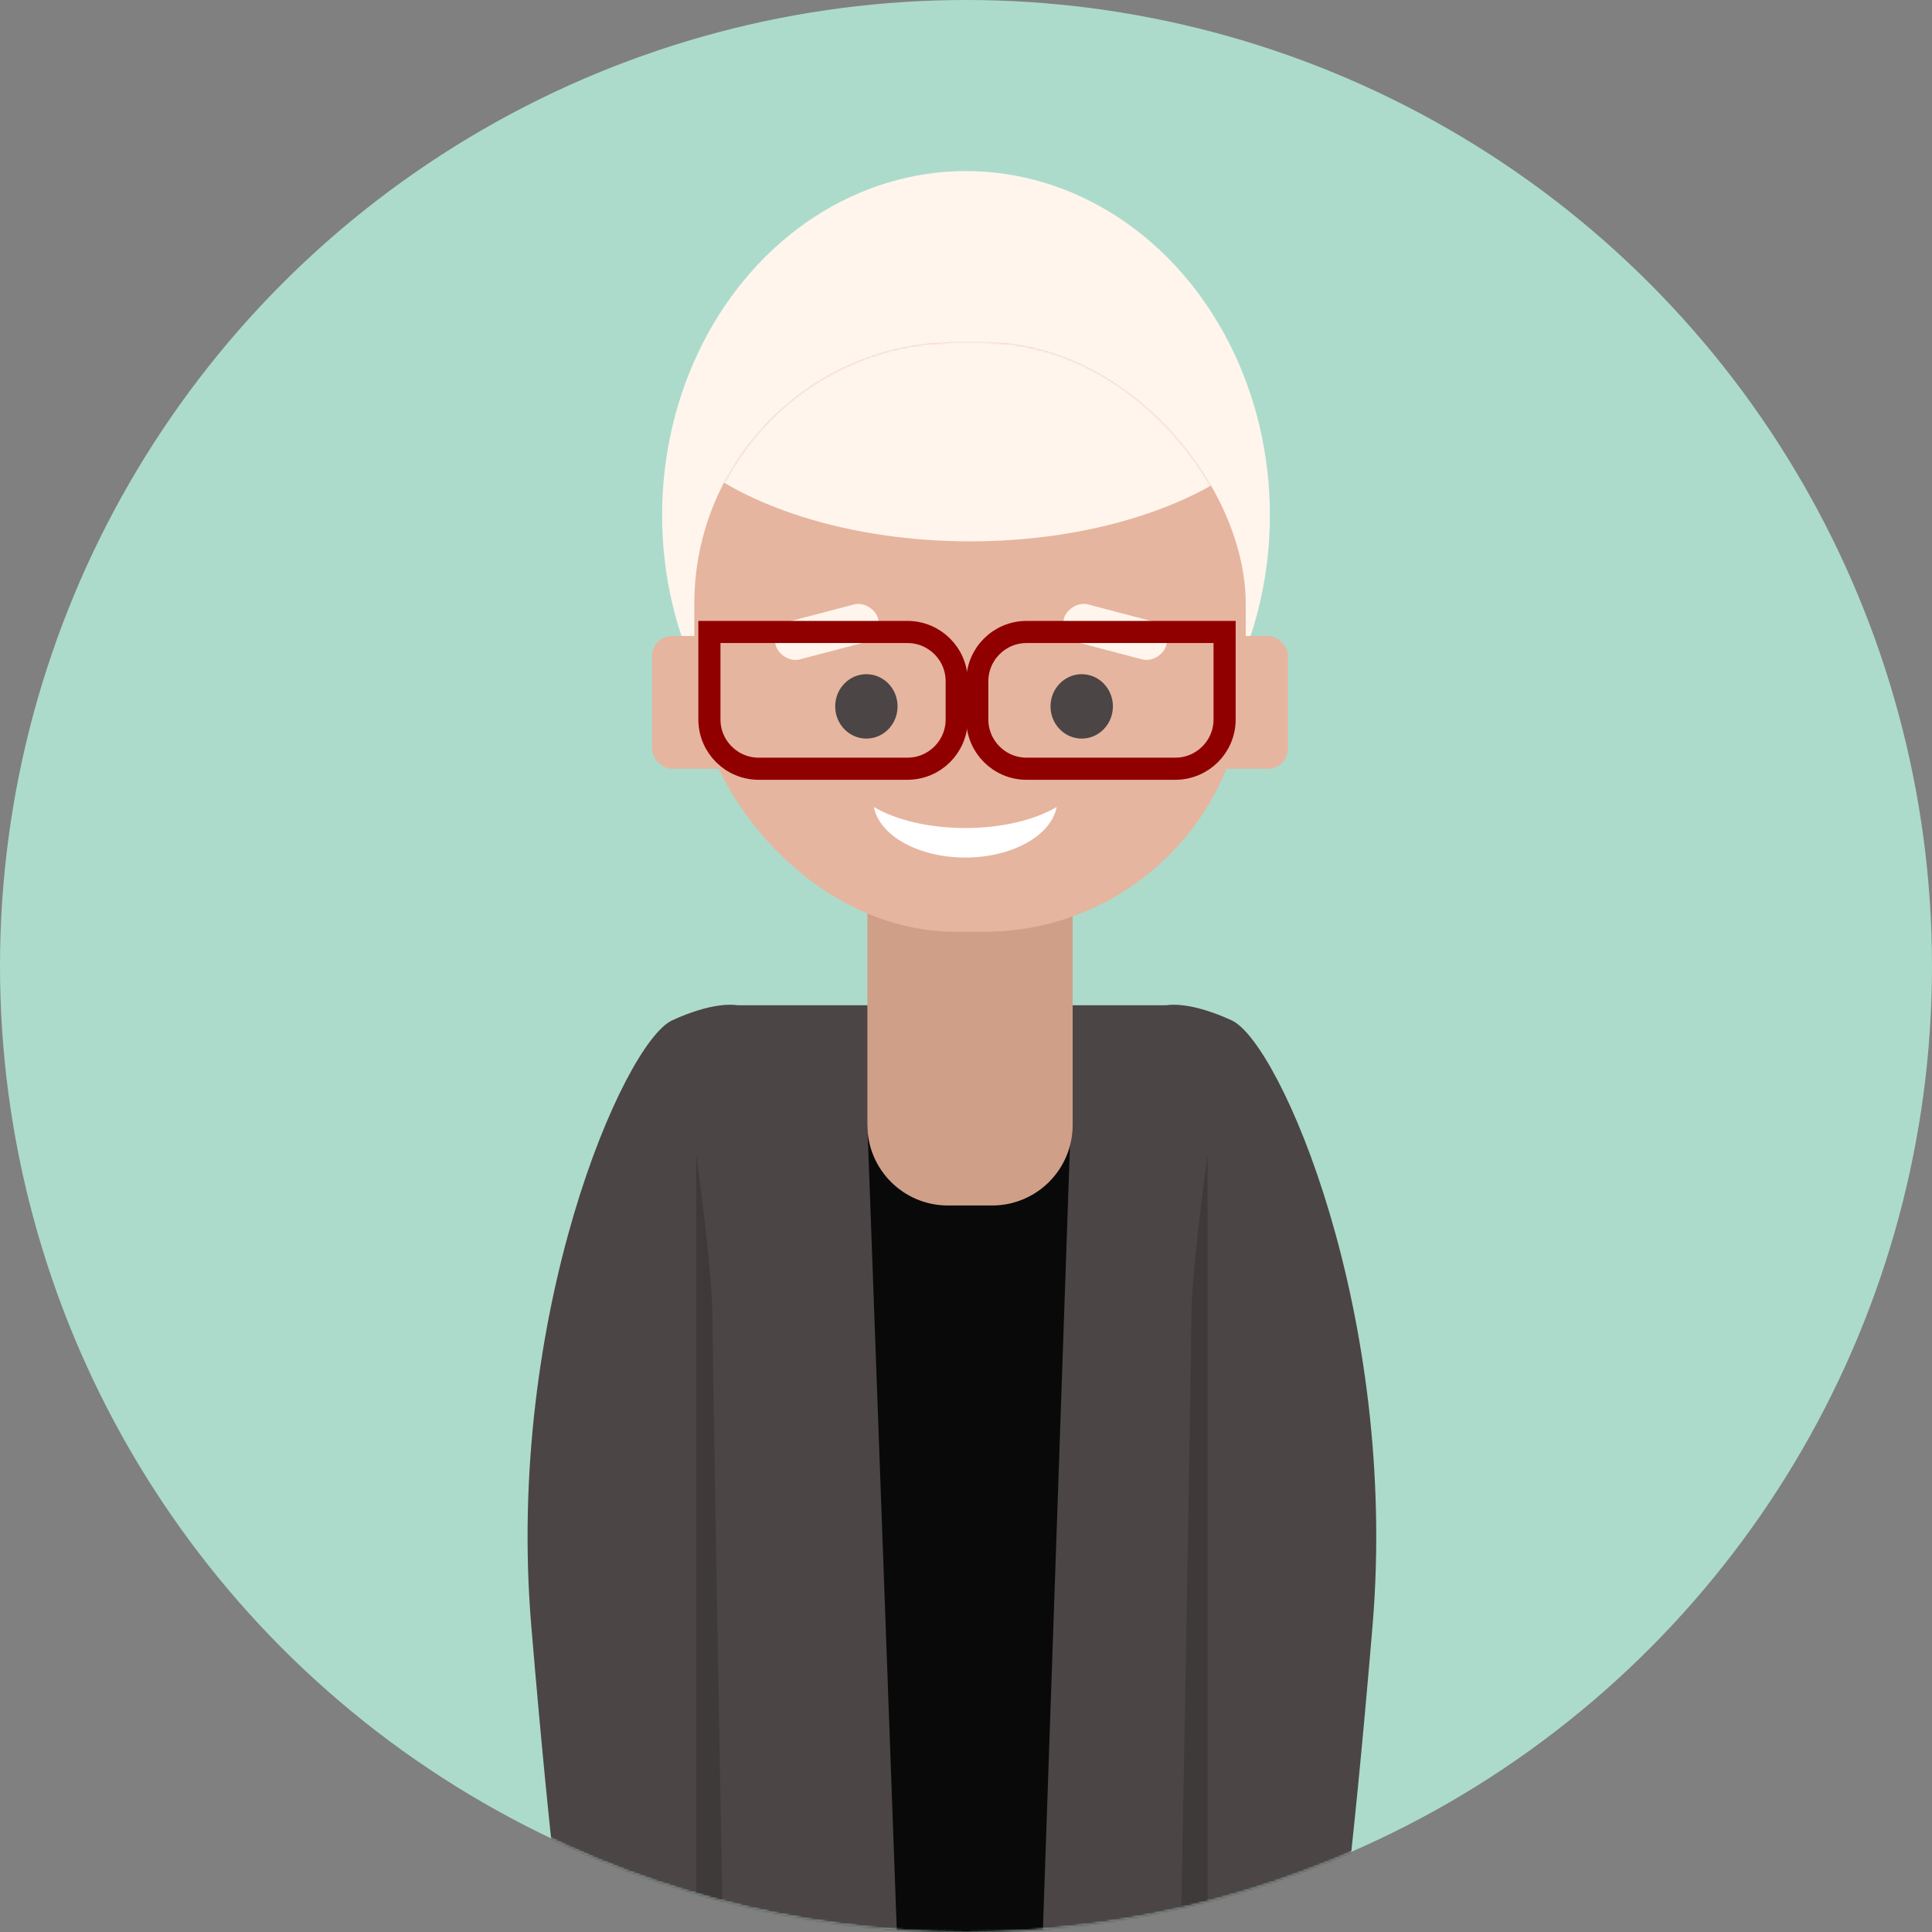 <svg width="960" height="960" viewBox="0 0 960 960" fill="none" xmlns="http://www.w3.org/2000/svg">
<rect x="0" y="0" width="960" height="960" fill="#808080" stroke="none"/>
<circle cx="480" cy="480" r="480" fill="#ACDBCB"/>
<mask id="mask0_10_2" style="mask-type:alpha" maskUnits="userSpaceOnUse" x="0" y="0" width="960" height="960">
<circle cx="480" cy="480" r="480" fill="#ACDBCB"/>
</mask>
<g mask="url(#mask0_10_2)">
<ellipse cx="480" cy="256" rx="151" ry="171" fill="#FFF5EC"/>
<path d="M363.5 499.5H582.5L606 576.5L617.5 1044.5H343.5L351.913 576L363.5 499.5Z" fill="#4B4545"/>
<path d="M431 559L532 559L515 1052H449L431 559Z" fill="#090909"/>
<path d="M431 415C431 392.909 448.909 375 471 375H493C515.091 375 533 392.909 533 415V559C533 581.091 515.091 599 493 599H471C448.909 599 431 581.091 431 559V415Z" fill="#D09F88"/>
<rect x="345" y="170" width="274" height="293" rx="130" fill="#E6B59F"/>
<rect x="324" y="316" width="316" height="66" rx="10" fill="#E6B59F"/>
<mask id="mask1_10_2" style="mask-type:alpha" maskUnits="userSpaceOnUse" x="345" y="170" width="274" height="293">
<rect x="345" y="170" width="274" height="293" rx="130" fill="#B16F55"/>
</mask>
<g mask="url(#mask1_10_2)">
<ellipse cx="482" cy="177.5" rx="167" ry="91.5" fill="#FFF5EC"/>
</g>
<ellipse cx="430.5" cy="351" rx="15.5" ry="16" fill="#4B4545"/>
<ellipse cx="537.5" cy="351" rx="15.5" ry="16" fill="#4B4545"/>
<rect x="382.979" y="311.211" width="52.567" height="19.56" rx="9.78" transform="rotate(-14.702 382.979 311.211)" fill="#FFF5EC"/>
<rect width="52.567" height="19.56" rx="9.78" transform="matrix(-0.967 -0.254 -0.254 0.967 582 311.211)" fill="#FFF5EC"/>
<path fill-rule="evenodd" clip-rule="evenodd" d="M525.036 401C514.279 407.374 497.936 411.441 479.635 411.441C461.334 411.441 444.99 407.374 434.234 401C436.904 415.137 456.212 426.105 479.635 426.105C503.057 426.105 522.366 415.137 525.036 401Z" fill="white"/>
<path d="M334 507C353.2 498.2 364.667 498.667 368 500L381 552L368 1014L285 999C282.333 987 274.4 932 264 808C251 653 310 518 334 507Z" fill="#4B4545"/>
<path d="M612 507C592.8 498.2 581.334 498.667 578 500L565 552L578 1014L661 999C663.667 987 671.6 932 682 808C695 653 636 518 612 507Z" fill="#4B4545"/>
<path d="M346 574V990L360 1007C358 896.667 354 671.6 354 654C354 636.4 348.667 593.333 346 574Z" fill="#3E3A3A"/>
<path d="M600 574V990L586 1007C588 896.667 592 671.6 592 654C592 636.4 597.333 593.333 600 574Z" fill="#3E3A3A"/>
<path d="M608.5 314.024H510.109C496.578 314.024 485.609 324.994 485.609 338.524V357.476C485.609 371.007 496.578 381.976 510.109 381.976H584C597.531 381.976 608.5 371.007 608.5 357.476V314.024Z" stroke="#910000" stroke-width="11"/>
<path d="M352.5 314.024H450.891C464.422 314.024 475.391 324.994 475.391 338.524V357.476C475.391 371.007 464.422 381.976 450.891 381.976H377C363.469 381.976 352.5 371.007 352.5 357.476V314.024Z" stroke="#910000" stroke-width="11"/>
</g>
</svg>
